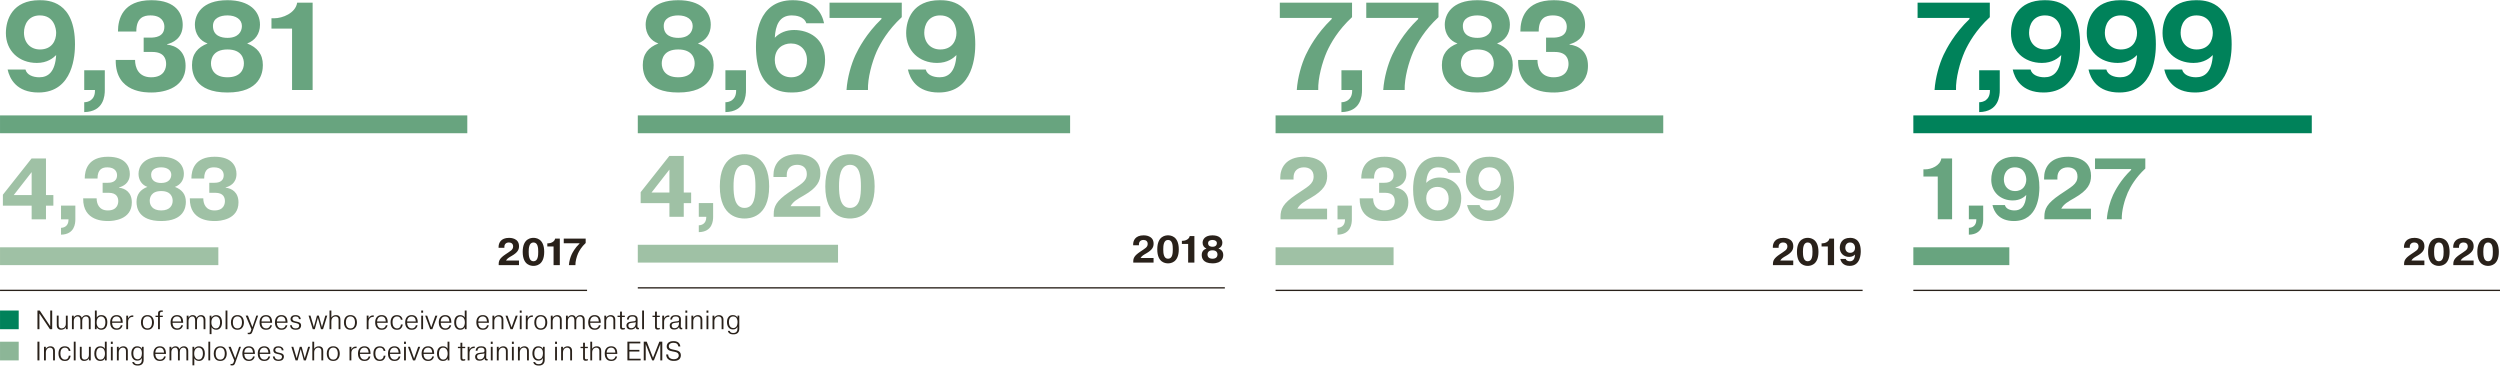 <?xml version="1.0" encoding="utf-8"?>
<!-- Generator: Adobe Illustrator 16.0.0, SVG Export Plug-In . SVG Version: 6.00 Build 0)  -->
<!DOCTYPE svg PUBLIC "-//W3C//DTD SVG 1.1//EN" "http://www.w3.org/Graphics/SVG/1.1/DTD/svg11.dtd">
<svg version="1.1" id="Layer_1" xmlns="http://www.w3.org/2000/svg" xmlns:xlink="http://www.w3.org/1999/xlink" x="0px" y="0px"
	 width="2000px" height="292.556px" viewBox="0 0 2000 292.556" enable-background="new 0 0 2000 292.556" xml:space="preserve">
<g>
	
		<line fill="none" stroke="#29211A" stroke-width="1.069" stroke-miterlimit="10" x1="0.015" y1="232.304" x2="469.654" y2="232.304"/>
	<path fill="#68A47F" d="M217.174,22.905h16.467v49.103h16.466V2.149h-12.375c-1.298,8.381-11.676,12.475-18.463,12.475h-2.096
		V22.905z M181.95,30.291c-4.692,0-11.577-1.497-11.577-9.481c0-6.185,5.588-8.483,11.577-8.483c6.782,0,11.571,3.195,11.571,8.483
		C193.521,25.299,190.627,30.291,181.95,30.291 M181.95,61.826c-10.38,0-13.174-6.285-13.174-11.075
		c0-3.496,1.497-11.177,13.174-11.177c11.672,0,13.169,7.584,13.169,11.177C195.119,55.641,192.324,61.826,181.95,61.826
		 M166.081,34.781c-7.984,3.095-12.475,8.385-12.475,17.269c0,6.186,1.996,21.952,28.344,21.952
		c26.243,0,28.338-15.864,28.338-21.952c0-8.883-4.591-14.174-12.574-17.269c6.288-2.294,10.278-7.682,10.278-14.967
		c0-10.881-8.383-19.663-26.042-19.663c-20.46,0-26.048,11.378-26.048,19.663C155.902,27.099,159.993,32.686,166.081,34.781
		 M92.579,47.956c-0.398,26.645,24.65,26.046,28.942,26.046c5.588,0,26.946-1.497,26.946-21.354
		c0-11.677-7.585-16.167-14.771-16.968V35.38c4.292-1.097,12.475-4.49,12.475-15.469c0-8.183-4.591-19.76-25.05-19.76
		c-22.953,0-26.746,15.072-26.746,25.051h14.671c0-10.978,5.789-12.875,11.278-12.875c8.982,0,11.176,5.388,11.176,8.984
		c0,8.382-7.684,8.782-11.277,8.782h-5.289v11.475h6.986c9.281,0,10.979,5.49,10.979,9.58c0,2.495-0.799,10.678-11.976,10.678
		c-10.18,0-12.875-7.783-12.875-13.87H92.579z M67.381,72.007h8.581v0.599c0,7.483-5.489,9.183-8.581,9.183v7.884
		c15.767-0.301,16.465-13.175,16.465-17.665V56.239H67.381V72.007z M44.924,26.299c0,6.188-3.391,13.275-12.972,13.275
		c-7.287,0-12.774-5.092-12.774-13.474c0-6.387,3.493-13.773,12.673-13.773C43.428,12.327,44.924,23.106,44.924,26.299
		 M6.103,55.641c1.597,7.285,7.086,18.36,24.65,18.36c28.245,0,29.241-31.038,29.241-38.521c0-34.63-21.457-35.33-28.341-35.33
		C9.996,0.151,4.707,15.62,4.707,26.497c0,14.073,10.378,23.854,24.75,23.854c8.482,0,13.173-3.993,15.468-6.287
		c-0.797,13.474-6.387,17.762-13.471,17.762c-5.091,0-9.981-1.894-11.078-6.185H6.103z"/>
	<line fill="none" stroke="#68A47F" stroke-width="14.257" x1="0.017" y1="99.453" x2="373.841" y2="99.453"/>
	<path fill="#9FC1A5" d="M151.864,158.687c-0.278,18.559,17.169,18.141,20.155,18.141c3.893,0,18.766-1.043,18.766-14.876
		c0-8.128-5.282-11.256-10.285-11.813v-0.208c2.99-0.767,8.689-3.13,8.689-10.773c0-5.701-3.197-13.764-17.447-13.764
		c-15.987,0-18.626,10.499-18.626,17.449h10.219c0-7.646,4.031-8.969,7.851-8.969c6.254,0,7.785,3.755,7.785,6.254
		c0,5.841-5.35,6.119-7.853,6.119h-3.684v7.992h4.864c6.465,0,7.645,3.822,7.645,6.673c0,1.736-0.555,7.438-8.34,7.438
		c-7.09,0-8.964-5.424-8.964-9.663H151.864z M128.958,146.382c-3.265,0-8.063-1.04-8.063-6.599c0-4.311,3.892-5.91,8.063-5.91
		c4.725,0,8.062,2.224,8.062,5.91C137.019,142.909,135.005,146.382,128.958,146.382 M128.958,168.35
		c-7.229,0-9.175-4.38-9.175-7.718c0-2.433,1.041-7.783,9.175-7.783c8.133,0,9.173,5.284,9.173,7.783
		C138.13,164.037,136.185,168.35,128.958,168.35 M117.905,149.515c-5.56,2.15-8.687,5.837-8.687,12.02
		c0,4.315,1.39,15.293,19.739,15.293c18.28,0,19.737-11.051,19.737-15.293c0-6.183-3.197-9.869-8.757-12.02
		c4.38-1.602,7.162-5.357,7.162-10.428c0-7.578-5.839-13.694-18.142-13.694c-14.25,0-18.143,7.927-18.143,13.694
		C110.814,144.158,113.667,148.053,117.905,149.515 M66.537,158.687c-0.279,18.559,17.168,18.141,20.155,18.141
		c3.894,0,18.766-1.043,18.766-14.876c0-8.128-5.282-11.256-10.285-11.813v-0.208c2.99-0.767,8.689-3.13,8.689-10.773
		c0-5.701-3.197-13.764-17.447-13.764c-15.986,0-18.627,10.499-18.627,17.449h10.218c0-7.646,4.032-8.969,7.853-8.969
		c6.255,0,7.784,3.755,7.784,6.254c0,5.841-5.35,6.119-7.852,6.119h-3.685v7.992h4.864c6.465,0,7.645,3.822,7.645,6.673
		c0,1.736-0.555,7.438-8.34,7.438c-7.09,0-8.964-5.424-8.964-9.663H66.537z M48.814,175.44h5.978v0.418
		c0,5.21-3.825,6.393-5.978,6.393v5.489c10.981-0.205,11.467-9.175,11.467-12.3v-10.985H48.814V175.44z M10.999,156.049
		l14.317-18.351v18.351H10.999z M25.316,164.528v10.912h11.469v-10.912h5.907v-8.479h-5.907v-29.266H25.245L2.309,155.77v8.758
		H25.316z"/>
	<line fill="none" stroke="#9FC1A5" stroke-width="14.257" x1="0.015" y1="204.969" x2="174.675" y2="204.969"/>
	<path fill="#29211A" d="M451.001,194.587h12.603v0.274c-3.724,3.574-5.574,7.208-6.301,8.723c-1.058,2.304-1.967,5.451-2.181,8.514
		h5.211c-0.088-2.91,0.969-6.729,2.088-9.301c0.969-2.119,2.727-5.241,6.119-8.392v-3.516h-17.539V194.587z M437.852,197.191h5
		v14.907h4.999V190.89h-3.757c-0.392,2.544-3.543,3.788-5.603,3.788h-0.639V197.191z M426.765,209.008
		c-3.482,0-3.818-4.453-3.818-7.517c0-3.056,0.336-7.511,3.818-7.511c3.575,0,3.816,4.361,3.816,7.511
		C430.581,204.643,430.339,209.008,426.765,209.008 M426.765,212.704c1.547,0,8.604-0.215,8.604-11.212
		c0-10.995-7.057-11.203-8.604-11.203c-1.575,0-8.604,0.208-8.604,11.203C418.16,212.489,425.19,212.704,426.765,212.704
		 M415.191,208.402h-10.362c0.911-1.636,2.363-2.454,4.604-3.725c4.758-2.729,5.786-5.03,5.786-7.727
		c0-6.575-6.936-6.662-7.934-6.662c-6.758,0-8.422,4.236-8.422,7.299v0.634h4.633v-0.756c0-2.151,1.427-3.484,3.608-3.484
		c1.817,0,3.394,0.909,3.394,3.183c0,2.787-2.214,3.602-6.182,6.362c-4.482,3.059-5.364,4.966-5.364,7.723v0.85h16.239V208.402z"/>
	
		<line fill="none" stroke="#29211A" stroke-width="1.069" stroke-miterlimit="10" x1="510.235" y1="230.281" x2="979.874" y2="230.281"/>
	<path fill="#68A47F" d="M765.149,26.299c0,6.188-3.394,13.275-12.974,13.275c-7.285,0-12.774-5.092-12.774-13.474
		c0-6.387,3.493-13.773,12.674-13.773C763.653,12.327,765.149,23.106,765.149,26.299 M726.328,55.641
		c1.596,7.285,7.084,18.36,24.65,18.36c28.242,0,29.241-31.038,29.241-38.521c0-34.63-21.457-35.33-28.343-35.33
		c-21.657,0-26.946,15.468-26.946,26.349c0,14.07,10.379,23.851,24.752,23.851c8.482,0,13.172-3.993,15.468-6.287
		c-0.798,13.474-6.387,17.762-13.474,17.762c-5.088,0-9.979-1.894-11.077-6.185H726.328z M663.633,14.325h41.516v0.898
		c-12.276,11.775-18.364,23.752-20.759,28.74c-3.493,7.584-6.486,17.963-7.186,28.044h17.167
		c-0.299-9.583,3.193-22.155,6.885-30.637c3.194-6.986,8.982-17.268,20.16-27.647V2.149h-57.783V14.325z M619.842,47.956
		c0-9.284,6.587-13.175,12.874-13.175c7.485,0,12.875,5.093,12.875,13.474c0,7.286-4.292,13.571-12.675,13.571
		C624.434,61.826,619.842,55.24,619.842,47.956 M659.263,18.613c-1.598-7.682-6.986-18.462-25.051-18.462
		c-28.742,0-29.439,30.039-29.439,37.324c0,35.928,21.756,36.526,29.041,36.526c21.058,0,26.248-15.267,26.248-26.147
		c0-17.264-13.174-23.85-24.751-23.85c-6.286,0-11.476,2.096-15.468,6.186c0.5-9.878,3.592-17.863,13.573-17.863
		c3.193,0,9.779,0.7,11.676,6.287H659.263z M580.323,72.007h8.581v0.599c0,7.483-5.489,9.183-8.581,9.183v7.884
		c15.768-0.301,16.465-13.175,16.465-17.665V56.239h-16.465V72.007z M542.569,30.291c-4.69,0-11.578-1.497-11.578-9.481
		c0-6.185,5.59-8.483,11.578-8.483c6.787,0,11.577,3.195,11.577,8.483C554.146,25.299,551.251,30.291,542.569,30.291
		 M542.569,61.826c-10.377,0-13.173-6.285-13.173-11.075c0-3.496,1.497-11.177,13.173-11.177c11.678,0,13.174,7.584,13.174,11.177
		C555.744,55.641,552.949,61.826,542.569,61.826 M526.703,34.781c-7.985,3.095-12.475,8.385-12.475,17.269
		c0,6.186,1.997,21.952,28.342,21.952c26.248,0,28.343-15.864,28.343-21.952c0-8.883-4.591-14.174-12.574-17.269
		c6.286-2.294,10.279-7.682,10.279-14.967c0-10.881-8.384-19.663-26.048-19.663c-20.458,0-26.046,11.378-26.046,19.663
		C516.523,27.099,520.614,32.686,526.703,34.781"/>
	<line fill="none" stroke="#68A47F" stroke-width="14.257" x1="510.235" y1="99.453" x2="856.083" y2="99.453"/>
	<path fill="#9FC1A5" d="M679.971,166.331c-7.99,0-8.757-10.219-8.757-17.239c0-7.021,0.767-17.237,8.757-17.237
		c8.206,0,8.761,10.008,8.761,17.237C688.732,156.317,688.177,166.331,679.971,166.331 M679.971,174.809
		c3.547,0,19.743-0.487,19.743-25.718c0-25.229-16.196-25.716-19.743-25.716c-3.613,0-19.737,0.486-19.737,25.716
		C660.234,174.322,676.358,174.809,679.971,174.809 M656.234,164.938h-23.772c2.084-3.756,5.419-5.632,10.564-8.548
		c10.914-6.256,13.277-11.539,13.277-17.728c0-15.078-15.919-15.287-18.211-15.287c-15.5,0-19.321,9.728-19.321,16.748v1.459h10.632
		v-1.737c0-4.936,3.268-7.991,8.273-7.991c4.169,0,7.783,2.085,7.783,7.299c0,6.395-5.075,8.268-14.177,14.595
		c-10.287,7.017-12.304,11.399-12.304,17.724v1.945h37.257V164.938z M595.593,166.331c-7.996,0-8.758-10.219-8.758-17.239
		c0-7.021,0.762-17.237,8.758-17.237c8.2,0,8.757,10.008,8.757,17.237C604.35,156.317,603.793,166.331,595.593,166.331
		 M595.593,174.809c3.543,0,19.738-0.487,19.738-25.718c0-25.229-16.195-25.716-19.738-25.716c-3.615,0-19.739,0.486-19.739,25.716
		C575.854,174.322,591.978,174.809,595.593,174.809 M559.035,173.417h5.976v0.418c0,5.211-3.823,6.395-5.976,6.395v5.489
		c10.981-0.205,11.465-9.173,11.465-12.302v-10.981h-11.465V173.417z M521.217,154.027l14.318-18.351v18.351H521.217z
		 M535.535,162.504v10.912h11.471v-10.912h5.905v-8.478h-5.905v-29.263h-11.542l-22.936,28.983v8.757H535.535z"/>
	<line fill="none" stroke="#9FC1A5" stroke-width="14.257" x1="510.235" y1="202.948" x2="670.422" y2="202.948"/>
	<path fill="#29211A" d="M969.988,197.414c-1.419,0-3.516-0.453-3.516-2.878c0-1.877,1.699-2.577,3.516-2.577
		c2.061,0,3.516,0.972,3.516,2.577C973.504,195.899,972.626,197.414,969.988,197.414 M969.988,206.985
		c-3.15,0-3.999-1.907-3.999-3.359c0-1.064,0.456-3.393,3.999-3.393c3.543,0,4,2.3,4,3.393
		C973.988,205.109,973.139,206.985,969.988,206.985 M965.175,198.777c-2.426,0.937-3.791,2.545-3.791,5.238
		c0,1.881,0.605,6.666,8.604,6.666c7.968,0,8.604-4.813,8.604-6.666c0-2.693-1.392-4.302-3.818-5.238
		c1.908-0.698,3.119-2.335,3.119-4.545c0-3.304-2.544-5.967-7.905-5.967c-6.209,0-7.905,3.45-7.905,5.967
		C962.083,196.442,963.323,198.141,965.175,198.777 M945.508,195.171h5.002v14.904h4.999v-21.208h-3.759
		c-0.39,2.544-3.543,3.791-5.601,3.791h-0.641V195.171z M934.421,206.985c-3.482,0-3.817-4.452-3.817-7.511
		c0-3.06,0.334-7.516,3.817-7.516c3.575,0,3.818,4.362,3.818,7.516C938.239,202.624,937.996,206.985,934.421,206.985
		 M934.421,210.681c1.547,0,8.606-0.212,8.606-11.207c0-10.996-7.059-11.209-8.606-11.209c-1.576,0-8.604,0.213-8.604,11.209
		C925.817,210.469,932.846,210.681,934.421,210.681 M922.848,206.379h-10.36c0.908-1.636,2.363-2.45,4.604-3.724
		c4.759-2.727,5.786-5.029,5.786-7.729c0-6.571-6.937-6.662-7.934-6.662c-6.758,0-8.424,4.24-8.424,7.3v0.637h4.635v-0.759
		c0-2.151,1.425-3.484,3.606-3.484c1.818,0,3.394,0.909,3.394,3.182c0,2.788-2.214,3.606-6.18,6.362
		c-4.485,3.06-5.364,4.972-5.364,7.724v0.85h16.238V206.379z"/>
	
		<line fill="none" stroke="#29211A" stroke-width="1.069" stroke-miterlimit="10" x1="1020.455" y1="232.304" x2="1490.092" y2="232.304"/>
	<path fill="#68A47F" d="M1214.49,47.956c-0.396,26.647,24.65,26.046,28.942,26.046c5.591,0,26.948-1.497,26.948-21.354
		c0-11.677-7.585-16.167-14.772-16.968V35.38c4.292-1.097,12.475-4.49,12.475-15.469c0-8.183-4.591-19.76-25.051-19.76
		c-22.951,0-26.745,15.072-26.745,25.051h14.671c0-10.978,5.789-12.875,11.277-12.875c8.984,0,11.177,5.392,11.177,8.984
		c0,8.382-7.682,8.782-11.277,8.782h-5.287v11.475h6.985c9.28,0,10.979,5.49,10.979,9.583c0,2.491-0.801,10.674-11.978,10.674
		c-10.178,0-12.876-7.783-12.876-13.87H1214.49z M1181.859,30.291c-4.692,0-11.576-1.497-11.576-9.481
		c0-6.185,5.585-8.483,11.576-8.483c6.784,0,11.577,3.195,11.577,8.483C1193.436,25.303,1190.54,30.291,1181.859,30.291
		 M1181.859,61.826c-10.38,0-13.174-6.285-13.174-11.075c0-3.496,1.496-11.177,13.174-11.177c11.674,0,13.171,7.584,13.171,11.177
		C1195.03,55.641,1192.235,61.826,1181.859,61.826 M1165.991,34.781c-7.985,3.095-12.476,8.385-12.476,17.269
		c0,6.186,1.994,21.952,28.344,21.952c26.244,0,28.34-15.864,28.34-21.952c0-8.883-4.591-14.174-12.573-17.269
		c6.287-2.294,10.279-7.682,10.279-14.967c0-10.881-8.385-19.663-26.046-19.663c-20.461,0-26.049,11.378-26.049,19.663
		C1155.81,27.099,1159.903,32.686,1165.991,34.781 M1093.014,14.325h41.518v0.898c-12.276,11.775-18.364,23.752-20.758,28.74
		c-3.492,7.584-6.488,17.963-7.186,28.044h17.164c-0.3-9.579,3.195-22.155,6.888-30.637c3.191-6.986,8.981-17.268,20.157-27.644
		V2.149h-57.783V14.325z M1073.15,72.007h8.579v0.599c0,7.487-5.488,9.183-8.579,9.183v7.884
		c15.768-0.301,16.464-13.175,16.464-17.665V56.239h-16.464V72.007z M1023.849,14.325h41.515v0.898
		c-12.276,11.775-18.364,23.752-20.76,28.74c-3.491,7.584-6.484,17.963-7.184,28.044h17.167c-0.3-9.579,3.191-22.155,6.885-30.637
		c3.191-6.986,8.979-17.268,20.16-27.644V2.149h-57.783V14.325z"/>
	<line fill="none" stroke="#68A47F" stroke-width="14.257" x1="1020.455" y1="99.453" x2="1330.599" y2="99.453"/>
	<path fill="#9FC1A5" d="M1200.713,143.606c0,4.308-2.363,9.239-9.032,9.239c-5.078,0-8.896-3.539-8.896-9.379
		c0-4.448,2.43-9.59,8.826-9.59C1199.673,133.876,1200.713,141.381,1200.713,143.606 M1173.675,164.041
		c1.114,5.073,4.939,12.787,17.171,12.787c19.67,0,20.364-21.618,20.364-26.828c0-24.118-14.945-24.603-19.738-24.603
		c-15.081,0-18.768,10.771-18.768,18.347c0,9.799,7.227,16.609,17.24,16.609c5.906,0,9.175-2.78,10.769-4.374
		c-0.553,9.381-4.448,12.371-9.38,12.371c-3.547,0-6.955-1.319-7.717-4.31H1173.675z M1140.978,158.687
		c0-6.463,4.588-9.175,8.966-9.175c5.215,0,8.968,3.547,8.968,9.383c0,5.072-2.991,9.455-8.832,9.455
		C1144.177,168.35,1140.978,163.761,1140.978,158.687 M1168.433,138.251c-1.109-5.35-4.866-12.854-17.444-12.854
		c-20.018,0-20.505,20.919-20.505,25.994c0,25.02,15.147,25.437,20.227,25.437c14.664,0,18.28-10.636,18.28-18.211
		c0-12.025-9.175-16.61-17.24-16.61c-4.379,0-7.991,1.46-10.772,4.31c0.345-6.88,2.502-12.439,9.453-12.439
		c2.225,0,6.812,0.484,8.135,4.375H1168.433z M1087.741,158.687c-0.278,18.559,17.166,18.141,20.152,18.141
		c3.896,0,18.769-1.039,18.769-14.873c0-8.134-5.283-11.259-10.289-11.816v-0.208c2.993-0.763,8.691-3.126,8.691-10.773
		c0-5.698-3.198-13.76-17.445-13.76c-15.987,0-18.628,10.491-18.628,17.442h10.215c0-7.644,4.034-8.963,7.856-8.963
		c6.255,0,7.783,3.752,7.783,6.254c0,5.838-5.35,6.116-7.853,6.116h-3.686v7.992h4.865c6.467,0,7.646,3.825,7.646,6.673
		c0,1.736-0.557,7.438-8.339,7.438c-7.09,0-8.97-5.424-8.97-9.663H1087.741z M1070.013,175.44h5.983v0.414
		c0,5.218-3.825,6.393-5.983,6.393v5.493c10.985-0.208,11.473-9.172,11.473-12.3v-10.982h-11.473V175.44z M1061.67,166.957h-23.77
		c2.085-3.751,5.423-5.627,10.563-8.549c10.912-6.254,13.279-11.537,13.279-17.72c0-15.085-15.921-15.291-18.215-15.291
		c-15.497,0-19.321,9.729-19.321,16.746v1.463h10.634v-1.738c0-4.936,3.265-7.991,8.27-7.991c4.17,0,7.787,2.086,7.787,7.296
		c0,6.394-5.075,8.272-14.181,14.595c-10.285,7.021-12.302,11.402-12.302,17.727v1.946h37.255V166.957z"/>
	<line fill="none" stroke="#9FC1A5" stroke-width="14.257" x1="1020.455" y1="204.969" x2="1114.856" y2="204.969"/>
	<path fill="#29211A" d="M1484.04,198.221c0,1.879-1.027,4.03-3.938,4.03c-2.211,0-3.878-1.545-3.878-4.09
		c0-1.938,1.063-4.181,3.851-4.181C1483.583,193.981,1484.04,197.253,1484.04,198.221 M1472.257,207.127
		c0.482,2.211,2.151,5.576,7.482,5.576c8.57,0,8.873-9.422,8.873-11.695c0-10.512-6.512-10.72-8.601-10.72
		c-6.575,0-8.18,4.691-8.18,7.995c0,4.271,3.154,7.24,7.516,7.24c2.57,0,3.995-1.212,4.691-1.908
		c-0.24,4.09-1.938,5.393-4.086,5.393c-1.546,0-3.028-0.579-3.366-1.881H1472.257z M1457.259,197.191h5.001v14.907h4.995V190.89
		h-3.757c-0.39,2.544-3.543,3.788-5.604,3.788h-0.636V197.191z M1446.169,209.008c-3.48,0-3.815-4.453-3.815-7.517
		c0-3.056,0.335-7.511,3.815-7.511c3.578,0,3.817,4.361,3.817,7.511C1449.987,204.643,1449.748,209.008,1446.169,209.008
		 M1446.169,212.704c1.548,0,8.604-0.215,8.604-11.212c0-10.995-7.056-11.203-8.604-11.203c-1.573,0-8.601,0.208-8.601,11.203
		C1437.569,212.489,1444.596,212.704,1446.169,212.704 M1434.599,208.402h-10.361c0.908-1.636,2.362-2.454,4.604-3.725
		c4.758-2.729,5.785-5.03,5.785-7.727c0-6.575-6.938-6.662-7.937-6.662c-6.756,0-8.419,4.236-8.419,7.299v0.634h4.632v-0.756
		c0-2.151,1.424-3.484,3.606-3.484c1.817,0,3.394,0.909,3.394,3.183c0,2.787-2.214,3.602-6.183,6.362
		c-4.482,3.059-5.362,4.966-5.362,7.723v0.85h16.24V208.402z"/>
	
		<line fill="none" stroke="#29211A" stroke-width="1.069" stroke-miterlimit="10" x1="1530.673" y1="232.304" x2="2000.311" y2="232.304"/>
	<path fill="#00825A" d="M1770.257,26.299c0,6.188-3.394,13.275-12.973,13.275c-7.284,0-12.774-5.092-12.774-13.474
		c0-6.387,3.491-13.773,12.673-13.773C1768.76,12.327,1770.257,23.106,1770.257,26.299 M1731.437,55.641
		c1.598,7.285,7.083,18.36,24.649,18.36c28.243,0,29.242-31.034,29.242-38.521c0-34.63-21.459-35.33-28.343-35.33
		c-21.657,0-26.948,15.468-26.948,26.349c0,14.07,10.379,23.851,24.752,23.851c8.481,0,13.174-3.993,15.468-6.287
		c-0.797,13.474-6.388,17.762-13.474,17.762c-5.09,0-9.979-1.894-11.076-6.185H1731.437z M1709.629,26.299
		c0,6.188-3.394,13.275-12.973,13.275c-7.284,0-12.773-5.092-12.773-13.474c0-6.387,3.491-13.773,12.674-13.773
		C1708.134,12.327,1709.629,23.106,1709.629,26.299 M1670.806,55.641c1.598,7.285,7.087,18.36,24.65,18.36
		c28.246,0,29.242-31.034,29.242-38.521c0-34.63-21.455-35.33-28.341-35.33c-21.657,0-26.947,15.468-26.947,26.349
		c0,14.07,10.38,23.851,24.752,23.851c8.482,0,13.171-3.993,15.467-6.287c-0.797,13.474-6.386,17.762-13.473,17.762
		c-5.089,0-9.979-1.894-11.076-6.185H1670.806z M1649.004,26.299c0,6.188-3.394,13.275-12.977,13.275
		c-7.285,0-12.774-5.092-12.774-13.474c0-6.387,3.495-13.773,12.677-13.773C1647.506,12.327,1649.004,23.106,1649.004,26.299
		 M1610.18,55.641c1.597,7.285,7.087,18.36,24.65,18.36c28.242,0,29.241-31.034,29.241-38.521c0-34.63-21.455-35.33-28.344-35.33
		c-21.656,0-26.943,15.468-26.943,26.349c0,14.07,10.379,23.851,24.751,23.851c8.482,0,13.17-3.993,15.469-6.287
		c-0.801,13.474-6.388,17.762-13.475,17.762c-5.089,0-9.979-1.894-11.079-6.185H1610.18z M1583.346,72.007h8.58v0.599
		c0,7.487-5.489,9.183-8.58,9.183v7.884c15.769-0.301,16.465-13.175,16.465-17.665V56.239h-16.465V72.007z M1534.067,14.325h41.515
		v0.898c-12.272,11.775-18.36,23.752-20.759,28.74c-3.491,7.584-6.485,17.963-7.184,28.044h17.166
		c-0.3-9.579,3.192-22.155,6.886-30.637c3.194-6.986,8.982-17.268,20.159-27.644V2.149h-57.783V14.325z"/>
	<line fill="none" stroke="#00825A" stroke-width="14.257" x1="1530.673" y1="99.453" x2="1849.426" y2="99.453"/>
	<path fill="#68A47F" d="M1676.01,135.265h28.91v0.623c-8.545,8.204-12.787,16.544-14.455,20.021
		c-2.429,5.279-4.515,12.51-5.005,19.526h11.956c-0.208-6.672,2.225-15.429,4.796-21.333c2.225-4.866,6.255-12.026,14.042-19.256
		v-8.061h-40.244V135.265z M1672.752,166.957h-23.77c2.084-3.751,5.419-5.627,10.563-8.545
		c10.909-6.254,13.271-11.537,13.271-17.728c0-15.081-15.912-15.291-18.211-15.291c-15.495,0-19.321,9.733-19.321,16.754v1.459
		h10.637v-1.738c0-4.936,3.266-7.994,8.271-7.994c4.17,0,7.783,2.085,7.783,7.299c0,6.396-5.07,8.269-14.177,14.598
		c-10.289,7.018-12.3,11.399-12.3,17.72v1.946h37.253V166.957z M1621.012,143.606c0,4.308-2.364,9.243-9.036,9.243
		c-5.071,0-8.894-3.547-8.894-9.383c0-4.448,2.433-9.593,8.828-9.593C1619.971,133.874,1621.012,141.381,1621.012,143.606
		 M1593.974,164.041c1.113,5.073,4.936,12.787,17.17,12.787c19.67,0,20.365-21.614,20.365-26.828
		c0-24.118-14.946-24.606-19.739-24.606c-15.082,0-18.769,10.774-18.769,18.351c0,9.803,7.227,16.613,17.241,16.613
		c5.906,0,9.175-2.78,10.77-4.382c-0.555,9.385-4.449,12.375-9.381,12.375c-3.547,0-6.951-1.319-7.718-4.31H1593.974z
		 M1575.084,175.436h5.976v0.418c0,5.214-3.818,6.393-5.976,6.393v5.493c10.981-0.208,11.469-9.175,11.469-12.304v-10.981h-11.469
		V175.436z M1538.735,141.243h11.473v34.193h11.465v-48.649h-8.618c-0.901,5.837-8.132,8.684-12.857,8.684h-1.462V141.243z"/>
	<line fill="none" stroke="#68A47F" stroke-width="14.257" x1="1530.673" y1="204.969" x2="1607.461" y2="204.969"/>
	<path fill="#29211A" d="M1990.463,209.008c-3.484,0-3.817-4.453-3.817-7.517c0-3.056,0.333-7.511,3.817-7.511
		c3.575,0,3.814,4.361,3.814,7.511C1994.278,204.643,1994.039,209.008,1990.463,209.008 M1990.463,212.704
		c1.546,0,8.602-0.215,8.602-11.212c0-10.995-7.056-11.203-8.602-11.203c-1.576,0-8.604,0.208-8.604,11.203
		C1981.86,212.489,1988.887,212.704,1990.463,212.704 M1978.89,208.402h-10.362c0.908-1.636,2.364-2.454,4.605-3.725
		c4.755-2.729,5.785-5.03,5.785-7.727c0-6.575-6.938-6.662-7.937-6.662c-6.756,0-8.419,4.236-8.419,7.299v0.634h4.633v-0.756
		c0-2.151,1.422-3.484,3.605-3.484c1.816,0,3.394,0.909,3.394,3.183c0,2.787-2.214,3.602-6.183,6.362
		c-4.482,3.059-5.363,4.966-5.363,7.723v0.85h16.241V208.402z M1951.076,209.008c-3.481,0-3.814-4.453-3.814-7.517
		c0-3.056,0.333-7.511,3.814-7.511c3.574,0,3.818,4.361,3.818,7.511C1954.894,204.643,1954.65,209.008,1951.076,209.008
		 M1951.076,212.704c1.549,0,8.604-0.215,8.604-11.212c0-10.995-7.056-11.203-8.604-11.203c-1.572,0-8.604,0.208-8.604,11.203
		C1942.472,212.489,1949.503,212.704,1951.076,212.704 M1939.502,208.402h-10.358c0.908-1.636,2.364-2.454,4.605-3.725
		c4.758-2.729,5.785-5.03,5.785-7.727c0-6.575-6.938-6.662-7.937-6.662c-6.757,0-8.423,4.236-8.423,7.299v0.634h4.636v-0.756
		c0-2.151,1.424-3.484,3.605-3.484c1.817,0,3.394,0.909,3.394,3.183c0,2.787-2.214,3.602-6.181,6.362
		c-4.482,3.059-5.363,4.966-5.363,7.723v0.85h16.236V208.402z"/>
	<rect x="0.015" y="248.416" fill="#00825A" width="14.951" height="14.953"/>
	<path fill="#29211A" d="M586.682,262.467c-0.792,0-1.733-0.32-2.37-0.981c-1.047-1.09-1.156-2.819-1.156-3.847
		c0-0.855,0.085-2.544,1.091-3.588c0.513-0.536,1.238-0.898,2.242-0.898c1.047,0,1.904,0.383,2.458,0.957
		c0.813,0.836,1.092,2.287,1.092,3.592c0,0.301-0.021,2.761-1.241,3.909C588.307,262.084,587.495,262.467,586.682,262.467
		 M582.258,264.692c0.15,0.728,0.514,1.306,0.898,1.691c1.027,1.02,2.628,1.106,3.59,1.106c1.048,0,2.459-0.17,3.486-1.172
		c1.021-1.007,1.194-2.288,1.194-3.465v-10.344h-1.387v1.601h-0.044c-0.361-0.702-0.875-1.152-1.324-1.43
		c-0.748-0.472-1.541-0.6-2.311-0.6c-1.089,0-2.306,0.195-3.331,1.264c-1.37,1.427-1.434,3.46-1.434,4.466
		c0,1.219,0.235,3.032,1.434,4.358c1.048,1.176,2.284,1.367,3.439,1.367c0.684,0,1.432-0.083,2.096-0.49
		c0.534-0.321,1.07-0.92,1.39-1.584v1.263c0,0.94-0.085,2.138-1.006,2.952c-0.705,0.642-1.646,0.728-2.33,0.728
		c-0.599,0-1.412-0.066-2.051-0.536c-0.276-0.212-0.64-0.578-0.833-1.176H582.258z M570.025,252.509v10.856h1.476v-6.07
		c0-0.812,0.064-2.267,1.109-3.272c0.557-0.529,1.369-0.87,2.224-0.87c0.578,0,1.241,0.191,1.669,0.554
		c0.813,0.703,0.79,1.858,0.79,2.541v7.118h1.476v-7.331c0-0.984-0.064-2.112-0.983-3.011c-0.578-0.556-1.497-0.943-2.652-0.943
		c-0.769,0-1.432,0.172-2.139,0.578c-0.573,0.342-1.086,0.769-1.494,1.434v-1.583H570.025z M565.192,250.201h1.519v-1.795h-1.519
		V250.201z M565.214,263.366h1.476v-10.856h-1.476V263.366z M553.131,252.509v10.856h1.476v-6.07c0-0.812,0.064-2.267,1.109-3.272
		c0.555-0.529,1.368-0.87,2.224-0.87c0.578,0,1.239,0.191,1.667,0.554c0.813,0.703,0.792,1.858,0.792,2.541v7.118h1.473v-7.331
		c0-0.984-0.061-2.112-0.982-3.011c-0.576-0.556-1.497-0.943-2.65-0.943c-0.771,0-1.435,0.172-2.139,0.578
		c-0.577,0.342-1.087,0.769-1.493,1.434v-1.583H553.131z M548.298,250.201h1.518v-1.795h-1.518V250.201z M548.319,263.366h1.476
		v-10.856h-1.476V263.366z M543.183,258.729c-0.043,1.197-0.448,2.392-1.282,3.076c-0.449,0.363-1.156,0.749-2.332,0.749
		c-0.535,0-1.194-0.065-1.708-0.619c-0.299-0.324-0.555-0.856-0.555-1.452c0-0.769,0.279-1.238,0.514-1.476
		c0.364-0.341,1-0.619,2.198-0.748l0.428-0.042c0.663-0.065,0.941-0.046,1.924-0.236c0.343-0.063,0.578-0.108,0.856-0.361
		L543.183,258.729z M537.647,255.627c0.022-0.618,0.237-1.367,0.686-1.813c0.595-0.599,1.558-0.661,2.221-0.661
		c0.684,0,1.474,0.084,2.052,0.599c0.642,0.571,0.664,1.299,0.664,1.855l-0.256,1.048c-0.107,0.107-0.322,0.237-0.856,0.319
		c-0.491,0.088-1.068,0.13-1.453,0.172l-0.707,0.086c-1.027,0.13-2.562,0.321-3.439,1.178c-0.343,0.34-0.792,1.006-0.792,2.053
		c0,0.916,0.32,1.747,0.898,2.284c0.771,0.747,1.836,0.877,2.67,0.877c0.513,0,1.604-0.063,2.544-0.6
		c0.428-0.236,0.985-0.686,1.412-1.388c-0.021,0.47,0.129,1.067,0.472,1.409c0.385,0.387,0.919,0.407,1.258,0.407l0.79-0.087v-1.068
		c-0.385,0.107-0.769,0-0.979-0.258c-0.214-0.255-0.214-0.661-0.214-1.002l0.129-5.41c0.021-0.77-0.064-1.727-0.877-2.541
		c-0.919-0.897-2.288-1.006-3.186-1.006c-0.749,0-2.096,0.087-3.055,0.749c-1.112,0.773-1.391,2.008-1.412,2.798H537.647z
		 M535.446,252.297h-0.235c-0.771,0-1.669,0.083-2.546,0.682c-0.449,0.299-1.004,0.835-1.347,1.688h-0.042v-2.158H529.8v10.856
		h1.476v-5.598c0-1.264,0.17-2.332,1.068-3.25c0.707-0.725,1.54-1.024,2.887-1.024h0.214V252.297z M521.998,252.509v1.068h2.028
		v7.884c0,0.45,0.043,1.2,0.47,1.67c0.193,0.213,0.664,0.533,1.625,0.533c0.513,0,1.112-0.083,1.711-0.299v-1.068
		c-0.491,0.17-0.833,0.235-1.262,0.235l-0.854-0.278l-0.214-0.813v-7.864h2.331v-1.068h-2.331v-3.25h-1.475v3.25H521.998z
		 M513.717,263.366h1.476v-14.96h-1.476V263.366z M508.539,258.729c-0.042,1.197-0.449,2.392-1.283,3.076
		c-0.445,0.363-1.15,0.749-2.327,0.749c-0.534,0-1.197-0.065-1.711-0.619c-0.299-0.324-0.556-0.856-0.556-1.452
		c0-0.769,0.278-1.238,0.513-1.476c0.364-0.341,1.006-0.619,2.203-0.748l0.429-0.042c0.663-0.065,0.939-0.046,1.921-0.236
		c0.341-0.063,0.577-0.108,0.855-0.361L508.539,258.729z M503.003,255.627c0.022-0.618,0.235-1.367,0.685-1.813
		c0.599-0.599,1.561-0.661,2.225-0.661c0.684,0,1.472,0.084,2.049,0.599c0.641,0.571,0.663,1.299,0.663,1.855l-0.257,1.048
		c-0.106,0.107-0.32,0.237-0.854,0.319c-0.493,0.088-1.067,0.13-1.452,0.172l-0.705,0.086c-1.027,0.13-2.567,0.321-3.444,1.178
		c-0.341,0.34-0.79,1.006-0.79,2.053c0,0.916,0.32,1.747,0.898,2.284c0.769,0.747,1.837,0.877,2.673,0.877
		c0.513,0,1.603-0.063,2.541-0.6c0.428-0.236,0.983-0.686,1.411-1.388c-0.021,0.47,0.129,1.067,0.47,1.409
		c0.384,0.387,0.92,0.407,1.262,0.407l0.792-0.087v-1.068c-0.384,0.107-0.769,0-0.983-0.258c-0.214-0.255-0.214-0.661-0.214-1.002
		l0.127-5.41c0.023-0.77-0.063-1.727-0.875-2.541c-0.92-0.897-2.285-1.006-3.183-1.006c-0.749,0-2.096,0.087-3.058,0.749
		c-1.112,0.773-1.39,2.008-1.411,2.798H503.003z M494.022,252.509v1.068h2.031v7.884c0,0.45,0.043,1.2,0.472,1.67
		c0.191,0.213,0.663,0.533,1.625,0.533c0.512,0,1.112-0.083,1.711-0.299v-1.068c-0.492,0.17-0.835,0.235-1.262,0.235l-0.856-0.278
		l-0.214-0.813v-7.864h2.332v-1.068h-2.332v-3.25h-1.476v3.25H494.022z M483.458,252.509v10.856h1.476v-6.07
		c0-0.812,0.063-2.267,1.112-3.272c0.555-0.529,1.368-0.87,2.219-0.87c0.578,0,1.241,0.191,1.669,0.554
		c0.813,0.703,0.792,1.858,0.792,2.541v7.118h1.474v-7.331c0-0.984-0.063-2.112-0.983-3.011c-0.578-0.556-1.497-0.943-2.652-0.943
		c-0.766,0-1.429,0.172-2.134,0.578c-0.578,0.342-1.091,0.769-1.497,1.434v-1.583H483.458z M472.124,257.146
		c0-1.069,0.407-2.266,1.006-2.948c0.511-0.575,1.388-1.045,2.609-1.045c1.108,0,1.856,0.425,2.283,0.87
		c0.727,0.748,1.049,2.249,1.049,3.123H472.124z M479.092,260.226c-0.043,0.236-0.235,1.044-0.921,1.686
		c-0.426,0.386-1.112,0.813-2.245,0.813c-1.194,0-2.049-0.406-2.648-1.068c-0.621-0.664-1.091-1.729-1.155-3.438h8.508
		c-0.064-1.97-0.236-3.637-1.411-4.853c-1.091-1.135-2.524-1.284-3.462-1.284c-1.006,0-2.503,0.172-3.679,1.372
		c-1.347,1.364-1.497,3.289-1.497,4.441c0,1.583,0.279,3.354,1.604,4.639c1.197,1.153,2.544,1.261,3.674,1.261
		c1.177,0,2.417-0.17,3.465-1.261c0.535-0.556,0.983-1.37,1.176-2.307H479.092z M452.769,252.509v10.856h1.476v-6.54
		c0-1.476,0.557-2.374,1.112-2.903c0.513-0.495,1.112-0.77,1.904-0.77c0.47,0,1.023,0.084,1.493,0.575
		c0.727,0.769,0.77,2.178,0.77,2.648v6.989h1.475v-6.604c0-0.856,0.108-1.991,0.942-2.819c0.492-0.49,1.197-0.79,1.989-0.79
		c0.637,0,1.171,0.212,1.557,0.554c0.749,0.682,0.79,1.772,0.79,2.649v7.01h1.476v-7.31c0-0.898-0.042-2.113-1.004-3.056
		c-0.449-0.45-1.241-0.92-2.482-0.92c-0.937,0-1.728,0.259-2.371,0.749c-0.725,0.557-1.133,1.28-1.239,1.518
		c-0.214-0.874-0.728-1.39-1.047-1.646c-0.642-0.492-1.37-0.62-2.029-0.62c-0.854,0-1.518,0.195-2.117,0.62
		c-0.492,0.344-0.92,0.814-1.22,1.372v-1.563H452.769z M440.644,252.509v10.856h1.476v-6.07c0-0.812,0.064-2.267,1.112-3.272
		c0.555-0.529,1.368-0.87,2.224-0.87c0.575,0,1.238,0.191,1.665,0.554c0.812,0.703,0.791,1.858,0.791,2.541v7.118h1.476v-7.331
		c0-0.984-0.064-2.112-0.983-3.011c-0.578-0.556-1.498-0.943-2.651-0.943c-0.767,0-1.43,0.172-2.136,0.578
		c-0.578,0.342-1.091,0.769-1.497,1.434v-1.583H440.644z M428.968,257.918c0-2.054,0.578-3.251,1.241-3.896
		c0.491-0.466,1.283-0.894,2.416-0.894c1.301,0,2.071,0.556,2.499,1.002c0.854,0.939,1.133,2.46,1.133,3.787
		c0,1.967-0.555,3.289-1.326,3.993c-0.705,0.664-1.582,0.813-2.306,0.813c-0.728,0-1.583-0.148-2.331-0.834
		C429.545,261.186,428.968,259.968,428.968,257.918 M427.428,257.94c0,2.522,0.941,3.95,1.711,4.656
		c1.047,0.985,2.332,1.197,3.507,1.197c1.173,0,2.37-0.212,3.44-1.197c1.433-1.306,1.732-3.289,1.732-4.656
		c0-1.521-0.405-3.401-1.646-4.596c-1.112-1.068-2.438-1.264-3.547-1.264c-1.092,0-2.438,0.195-3.55,1.264
		C428.39,254.006,427.428,255.371,427.428,257.94 M426.292,252.297h-0.235c-0.767,0-1.665,0.083-2.542,0.682
		c-0.449,0.299-1.004,0.835-1.347,1.688h-0.042v-2.158h-1.476v10.856h1.476v-5.598c0-1.264,0.17-2.332,1.068-3.25
		c0.707-0.725,1.54-1.024,2.884-1.024h0.214V252.297z M415.816,250.201h1.517v-1.795h-1.517V250.201z M415.837,263.366h1.476
		v-10.856h-1.476V263.366z M409.293,261.869L406,252.509h-1.601l4.038,10.856h1.711l4.039-10.856h-1.625L409.293,261.869z
		 M393.959,252.509v10.856h1.475v-6.07c0-0.812,0.065-2.267,1.112-3.272c0.557-0.529,1.37-0.87,2.224-0.87
		c0.574,0,1.237,0.191,1.666,0.554c0.813,0.703,0.791,1.858,0.791,2.541v7.118h1.476v-7.331c0-0.984-0.065-2.112-0.983-3.011
		c-0.578-0.556-1.497-0.943-2.652-0.943c-0.766,0-1.428,0.172-2.136,0.578c-0.576,0.342-1.089,0.769-1.497,1.434v-1.583H393.959z
		 M382.626,257.146c0-1.069,0.405-2.266,1.003-2.948c0.514-0.575,1.392-1.045,2.609-1.045c1.109,0,1.857,0.425,2.286,0.87
		c0.727,0.748,1.048,2.249,1.048,3.123H382.626z M389.594,260.226c-0.044,0.236-0.237,1.044-0.921,1.686
		c-0.428,0.386-1.112,0.813-2.242,0.813c-1.197,0-2.053-0.406-2.652-1.068c-0.62-0.664-1.09-1.729-1.154-3.438h8.507
		c-0.065-1.97-0.235-3.637-1.412-4.853c-1.089-1.135-2.523-1.284-3.46-1.284c-1.005,0-2.502,0.172-3.679,1.372
		c-1.347,1.364-1.497,3.289-1.497,4.441c0,1.583,0.279,3.354,1.604,4.639c1.198,1.153,2.544,1.261,3.677,1.261
		c1.173,0,2.414-0.17,3.462-1.261c0.534-0.556,0.983-1.37,1.176-2.307H389.594z M364.917,257.851c0-1.645,0.45-3.143,1.306-3.929
		c0.363-0.319,1.026-0.77,2.116-0.77c0.938,0,1.644,0.3,2.2,0.833c0.878,0.831,1.348,2.262,1.348,3.954
		c0,1.431-0.385,2.988-1.304,3.908c-0.642,0.641-1.391,0.876-2.221,0.876c-0.942,0-1.669-0.298-2.289-0.984
		C365.068,260.654,364.917,259.136,364.917,257.851 M371.8,248.406v5.687c-0.342-0.64-0.812-1.113-1.262-1.392
		c-0.578-0.361-1.347-0.62-2.349-0.62c-1.625,0-2.65,0.6-3.313,1.264c-0.728,0.729-1.519,2.113-1.519,4.528
		c0,2.203,0.642,3.805,1.604,4.744c1.048,1.028,2.288,1.177,3.208,1.177c0.619,0,1.579-0.083,2.37-0.577
		c0.471-0.299,0.963-0.77,1.283-1.455h0.044v1.604h1.411v-14.96H371.8z M352.579,257.146c0-1.069,0.407-2.266,1.006-2.948
		c0.513-0.575,1.388-1.045,2.608-1.045c1.109,0,1.856,0.425,2.285,0.87c0.727,0.748,1.048,2.249,1.048,3.123H352.579z
		 M359.547,260.226c-0.043,0.236-0.235,1.044-0.919,1.686c-0.428,0.386-1.112,0.813-2.243,0.813c-1.197,0-2.052-0.406-2.65-1.068
		c-0.621-0.664-1.091-1.729-1.156-3.438h8.509c-0.065-1.97-0.235-3.637-1.412-4.853c-1.091-1.135-2.524-1.284-3.461-1.284
		c-1.004,0-2.502,0.172-3.678,1.372c-1.349,1.364-1.498,3.289-1.498,4.441c0,1.583,0.278,3.354,1.605,4.639
		c1.197,1.153,2.544,1.261,3.677,1.261c1.173,0,2.414-0.17,3.461-1.261c0.535-0.556,0.983-1.37,1.177-2.307H359.547z
		 M345.008,261.869l-3.293-9.359h-1.601l4.039,10.856h1.711l4.038-10.856h-1.625L345.008,261.869z M336.968,250.201h1.518v-1.795
		h-1.518V250.201z M336.988,263.366h1.476v-10.856h-1.476V263.366z M325.697,257.146c0-1.069,0.407-2.266,1.006-2.948
		c0.513-0.575,1.389-1.045,2.609-1.045c1.109,0,1.856,0.425,2.285,0.87c0.726,0.748,1.048,2.249,1.048,3.123H325.697z
		 M332.666,260.226c-0.043,0.236-0.235,1.044-0.919,1.686c-0.428,0.386-1.112,0.813-2.247,0.813c-1.194,0-2.049-0.406-2.647-1.068
		c-0.622-0.664-1.091-1.729-1.156-3.438h8.508c-0.064-1.97-0.235-3.637-1.411-4.853c-1.091-1.135-2.524-1.284-3.462-1.284
		c-1.004,0-2.502,0.172-3.677,1.372c-1.349,1.364-1.499,3.289-1.499,4.441c0,1.583,0.279,3.354,1.605,4.639
		c1.197,1.153,2.544,1.261,3.673,1.261c1.177,0,2.418-0.17,3.465-1.261c0.535-0.556,0.984-1.37,1.177-2.307H332.666z
		 M320.754,259.565c-0.064,0.831-0.428,1.792-0.962,2.347c-0.343,0.364-1.006,0.813-2.156,0.813c-1.049,0-1.798-0.406-2.311-0.919
		c-0.62-0.619-1.304-1.813-1.304-4.017c0-1.671,0.406-2.931,1.133-3.679c0.407-0.403,1.176-0.957,2.481-0.957
		c0.83,0,1.643,0.212,2.263,0.92c0.171,0.188,0.643,0.765,0.749,1.705h1.411c-0.129-1.132-0.642-2.006-1.218-2.563
		c-0.599-0.557-1.604-1.135-3.312-1.135c-1.882,0-3.017,0.687-3.678,1.413c-0.876,0.937-1.39,2.475-1.39,4.337
		c0,2.161,0.641,3.806,1.646,4.766c1.133,1.09,2.374,1.197,3.506,1.197c1.109,0,2.179-0.107,3.142-1.069
		c0.834-0.813,1.304-2.07,1.412-3.159H320.754z M301.682,257.146c0-1.069,0.405-2.266,1.004-2.948
		c0.514-0.575,1.391-1.045,2.609-1.045c1.109,0,1.857,0.425,2.286,0.87c0.727,0.748,1.047,2.249,1.047,3.123H301.682z
		 M308.648,260.226c-0.042,0.236-0.235,1.044-0.919,1.686c-0.428,0.386-1.112,0.813-2.245,0.813c-1.193,0-2.049-0.406-2.648-1.068
		c-0.62-0.664-1.09-1.729-1.154-3.438h8.507c-0.065-1.97-0.236-3.637-1.412-4.853c-1.089-1.135-2.524-1.284-3.46-1.284
		c-1.006,0-2.502,0.172-3.679,1.372c-1.347,1.364-1.496,3.289-1.496,4.441c0,1.583,0.278,3.354,1.604,4.639
		c1.197,1.153,2.544,1.261,3.674,1.261c1.176,0,2.417-0.17,3.465-1.261c0.535-0.556,0.983-1.37,1.177-2.307H308.648z
		 M299.005,252.297h-0.237c-0.769,0-1.663,0.083-2.541,0.682c-0.449,0.299-1.004,0.835-1.348,1.688h-0.043v-2.158h-1.473v10.856
		h1.473v-5.598c0-1.264,0.172-2.332,1.071-3.25c0.705-0.725,1.54-1.024,2.883-1.024h0.214V252.297z M276.703,257.918
		c0-2.054,0.578-3.251,1.241-3.896c0.492-0.466,1.283-0.894,2.417-0.894c1.3,0,2.069,0.556,2.497,1.002
		c0.856,0.939,1.133,2.46,1.133,3.787c0,1.967-0.555,3.289-1.324,3.993c-0.707,0.664-1.584,0.813-2.306,0.813
		c-0.728,0-1.584-0.148-2.333-0.834C277.281,261.186,276.703,259.968,276.703,257.918 M275.164,257.94
		c0,2.522,0.94,3.95,1.711,4.656c1.048,0.985,2.331,1.197,3.507,1.197c1.173,0,2.37-0.212,3.439-1.197
		c1.432-1.306,1.732-3.289,1.732-4.656c0-1.521-0.406-3.401-1.646-4.596c-1.112-1.068-2.438-1.264-3.545-1.264
		c-1.092,0-2.438,0.195-3.55,1.264C276.125,254.006,275.164,255.371,275.164,257.94 M263.615,248.406v14.96h1.476v-6.07
		c0-0.919,0.042-2.138,1.004-3.164c0.577-0.596,1.434-0.979,2.374-0.979c0.788,0,1.408,0.32,1.772,0.703
		c0.727,0.766,0.622,1.964,0.622,2.758v6.752h1.474v-7.331c0-0.984-0.021-2.112-0.919-3.011c-0.514-0.515-1.347-0.943-2.673-0.943
		c-0.938,0-1.622,0.195-2.327,0.645c-0.534,0.341-0.984,0.748-1.326,1.367v-5.687H263.615z M254.31,254.217l2.479,9.148h1.647
		l3.354-10.856h-1.539l-2.692,9.146l-2.48-9.146h-1.518l-2.478,9.146l-2.694-9.146h-1.537l3.354,10.856h1.648L254.31,254.217z
		 M232.007,260.206c0.087,0.786,0.428,1.792,1.048,2.433c0.556,0.578,1.604,1.155,3.486,1.155c0.642,0,2.071-0.042,3.056-0.77
		c0.726-0.535,1.282-1.517,1.282-2.69c0-0.984-0.407-1.646-0.962-2.074c-0.663-0.515-1.646-0.727-2.541-0.94l-1.135-0.257
		c-0.598-0.129-1.262-0.3-1.732-0.706c-0.404-0.362-0.555-0.771-0.555-1.24c0-0.664,0.256-1.093,0.491-1.322
		c0.557-0.557,1.433-0.641,1.989-0.641c0.918,0,1.664,0.212,2.113,0.641c0.343,0.338,0.599,0.915,0.599,1.535h1.434
		c-0.021-1.027-0.472-1.751-0.92-2.176c-0.963-0.944-2.392-1.072-3.205-1.072c-0.64,0-1.816,0.066-2.693,0.645
		c-0.834,0.553-1.347,1.514-1.347,2.54c0,0.749,0.278,1.432,0.727,1.881c0.599,0.599,1.667,0.877,2.651,1.092l1.197,0.255
		c1.067,0.236,1.537,0.494,1.794,0.706c0.406,0.345,0.576,0.793,0.576,1.264c0,0.679-0.277,1.322-0.726,1.685
		c-0.343,0.279-0.938,0.577-2.029,0.577c-1.219,0-1.946-0.341-2.352-0.727c-0.343-0.32-0.749-0.919-0.749-1.792H232.007z
		 M221.508,257.146c0-1.069,0.406-2.266,1.004-2.948c0.513-0.575,1.391-1.045,2.61-1.045c1.109,0,1.857,0.425,2.284,0.87
		c0.728,0.748,1.048,2.249,1.048,3.123H221.508z M228.476,260.226c-0.043,0.236-0.235,1.044-0.92,1.686
		c-0.426,0.386-1.113,0.813-2.242,0.813c-1.197,0-2.052-0.406-2.652-1.068c-0.619-0.664-1.089-1.729-1.153-3.438h8.509
		c-0.065-1.97-0.237-3.637-1.412-4.853c-1.091-1.135-2.523-1.284-3.461-1.284c-1.006,0-2.503,0.172-3.679,1.372
		c-1.347,1.364-1.497,3.289-1.497,4.441c0,1.583,0.278,3.354,1.604,4.639c1.198,1.153,2.545,1.261,3.678,1.261
		c1.173,0,2.414-0.17,3.462-1.261c0.534-0.556,0.982-1.37,1.176-2.307H228.476z M209.19,257.146c0-1.069,0.407-2.266,1.005-2.948
		c0.513-0.575,1.389-1.045,2.609-1.045c1.108,0,1.857,0.425,2.283,0.87c0.728,0.748,1.049,2.249,1.049,3.123H209.19z
		 M216.158,260.226c-0.043,0.236-0.235,1.044-0.919,1.686c-0.428,0.386-1.112,0.813-2.243,0.813c-1.198,0-2.052-0.406-2.65-1.068
		c-0.622-0.664-1.091-1.729-1.155-3.438h8.508c-0.064-1.97-0.236-3.637-1.411-4.853c-1.091-1.135-2.524-1.284-3.462-1.284
		c-1.005,0-2.502,0.172-3.679,1.372c-1.347,1.364-1.497,3.289-1.497,4.441c0,1.583,0.279,3.354,1.605,4.639
		c1.197,1.153,2.544,1.261,3.677,1.261c1.173,0,2.414-0.17,3.461-1.261c0.535-0.556,0.983-1.37,1.176-2.307H216.158z
		 M198.177,267.298c0.364,0.063,0.748,0.104,1.197,0.104c0.492,0,1.176-0.063,1.71-0.55c0.449-0.407,0.684-1.094,0.962-1.841
		l4.466-12.503h-1.476l-3.119,9.209l-3.592-9.209h-1.775l4.576,10.856l-0.449,1.392c-0.235,0.749-0.449,1.048-0.62,1.198
		l-1.048,0.319l-0.833-0.087V267.298z M186.287,257.918c0-2.054,0.576-3.251,1.239-3.896c0.493-0.466,1.285-0.894,2.418-0.894
		c1.299,0,2.071,0.556,2.499,1.002c0.854,0.939,1.133,2.46,1.133,3.787c0,1.967-0.556,3.289-1.326,3.993
		c-0.707,0.664-1.582,0.813-2.306,0.813c-0.728,0-1.583-0.148-2.333-0.834C186.862,261.186,186.287,259.968,186.287,257.918
		 M184.747,257.94c0,2.522,0.941,3.95,1.711,4.656c1.047,0.985,2.33,1.197,3.506,1.197c1.173,0,2.37-0.212,3.438-1.197
		c1.434-1.306,1.734-3.289,1.734-4.656c0-1.521-0.407-3.401-1.646-4.596c-1.112-1.068-2.438-1.264-3.547-1.264
		c-1.092,0-2.438,0.195-3.551,1.264C185.708,254.006,184.747,255.371,184.747,257.94 M180.447,263.366h1.476v-14.96h-1.476V263.366z
		 M169.113,257.981c0-1.135,0.129-2.886,1.305-3.975c0.555-0.513,1.326-0.854,2.2-0.854c1.068,0,1.773,0.45,2.181,0.833
		c0.599,0.553,1.283,1.662,1.283,3.887c0,1.796-0.47,3.186-1.219,3.976c-0.578,0.599-1.282,0.876-2.095,0.876
		c-1.131,0-1.922-0.49-2.414-1.006C169.285,260.609,169.113,259.029,169.113,257.981 M167.724,252.509v14.811h1.476v-5.622
		c0.32,0.578,0.811,1.136,1.389,1.497c0.643,0.387,1.476,0.599,2.414,0.599c2.973,0,4.619-2.437,4.619-5.963
		c0-2.545-0.877-3.888-1.582-4.573c-0.557-0.532-1.584-1.177-3.209-1.177c-0.807,0-1.579,0.172-2.306,0.645
		c-0.321,0.212-0.875,0.64-1.348,1.385h-0.042v-1.601H167.724z M149.353,252.509v10.856h1.476v-6.54
		c0-1.476,0.557-2.374,1.112-2.903c0.513-0.495,1.112-0.77,1.903-0.77c0.466,0,1.023,0.084,1.493,0.575
		c0.729,0.769,0.77,2.178,0.77,2.648v6.989h1.476v-6.604c0-0.856,0.108-1.991,0.941-2.819c0.491-0.49,1.197-0.79,1.989-0.79
		c0.637,0,1.171,0.212,1.558,0.554c0.748,0.682,0.791,1.772,0.791,2.649v7.01h1.476v-7.31c0-0.898-0.044-2.113-1.004-3.056
		c-0.451-0.45-1.241-0.92-2.482-0.92c-0.938,0-1.728,0.259-2.37,0.749c-0.728,0.557-1.133,1.28-1.241,1.518
		c-0.212-0.874-0.726-1.39-1.048-1.646c-0.641-0.492-1.368-0.62-2.028-0.62c-0.854,0-1.517,0.195-2.116,0.62
		c-0.493,0.344-0.921,0.814-1.22,1.372v-1.563H149.353z M138.02,257.146c0-1.069,0.405-2.266,1.004-2.948
		c0.513-0.575,1.39-1.045,2.608-1.045c1.109,0,1.857,0.425,2.285,0.87c0.728,0.748,1.048,2.249,1.048,3.123H138.02z
		 M144.986,260.226c-0.041,0.236-0.234,1.044-0.918,1.686c-0.428,0.386-1.113,0.813-2.245,0.813c-1.194,0-2.05-0.406-2.649-1.068
		c-0.619-0.664-1.091-1.729-1.153-3.438h8.507c-0.064-1.97-0.235-3.637-1.412-4.853c-1.091-1.135-2.523-1.284-3.459-1.284
		c-1.006,0-2.503,0.172-3.679,1.372c-1.347,1.364-1.497,3.289-1.497,4.441c0,1.583,0.278,3.354,1.603,4.639
		c1.2,1.153,2.546,1.261,3.676,1.261c1.177,0,2.417-0.17,3.465-1.261c0.534-0.556,0.983-1.37,1.175-2.307H144.986z M130.235,252.509
		h-2.332v-1.517l0.299-1.136c0.299-0.321,0.835-0.403,1.391-0.403l0.642,0.02v-1.067c-0.343-0.045-0.663-0.066-1.026-0.066
		c-0.578,0-1.582,0.066-2.203,0.686c-0.535,0.554-0.578,1.239-0.578,1.946v1.538h-2.01v1.068h2.01v9.788h1.476v-9.788h2.332V252.509
		z M114.302,257.918c0-2.054,0.578-3.251,1.241-3.896c0.493-0.466,1.283-0.894,2.416-0.894c1.302,0,2.071,0.556,2.499,1.002
		c0.857,0.939,1.133,2.46,1.133,3.787c0,1.967-0.556,3.289-1.324,3.993c-0.707,0.664-1.584,0.813-2.308,0.813
		c-0.726,0-1.582-0.148-2.33-0.834C114.88,261.186,114.302,259.968,114.302,257.918 M112.762,257.94c0,2.522,0.941,3.95,1.712,4.656
		c1.048,0.985,2.331,1.197,3.507,1.197c1.173,0,2.37-0.212,3.439-1.197c1.433-1.306,1.731-3.289,1.731-4.656
		c0-1.521-0.406-3.401-1.646-4.596c-1.113-1.068-2.438-1.264-3.547-1.264c-1.09,0-2.436,0.195-3.548,1.264
		C113.724,254.006,112.762,255.371,112.762,257.94 M106.643,252.297h-0.235c-0.766,0-1.665,0.083-2.541,0.682
		c-0.449,0.299-1.006,0.835-1.347,1.688h-0.044v-2.158H101v10.856h1.476v-5.598c0-1.264,0.171-2.332,1.068-3.25
		c0.707-0.725,1.541-1.024,2.884-1.024h0.214V252.297z M89.666,257.146c0-1.069,0.407-2.266,1.005-2.948
		c0.514-0.575,1.391-1.045,2.609-1.045c1.108,0,1.857,0.425,2.286,0.87c0.727,0.748,1.048,2.249,1.048,3.123H89.666z
		 M96.634,260.226c-0.042,0.236-0.235,1.044-0.919,1.686c-0.428,0.386-1.112,0.813-2.245,0.813c-1.193,0-2.049-0.406-2.649-1.068
		c-0.619-0.664-1.091-1.729-1.155-3.438h8.508c-0.064-1.97-0.235-3.637-1.412-4.853c-1.091-1.135-2.523-1.284-3.464-1.284
		c-1.001,0-2.498,0.172-3.674,1.372c-1.347,1.364-1.497,3.289-1.497,4.441c0,1.583,0.277,3.354,1.603,4.639
		c1.198,1.153,2.546,1.261,3.676,1.261c1.176,0,2.416-0.17,3.463-1.261c0.536-0.556,0.985-1.37,1.176-2.307H96.634z M77.306,257.94
		c0-2.075,0.62-3.21,1.218-3.83c0.449-0.466,1.22-0.957,2.35-0.957c1.112,0,1.796,0.491,2.159,0.833
		c0.707,0.66,1.283,1.879,1.283,3.865c0,1.498-0.363,3.058-1.175,3.934c-0.428,0.47-1.176,0.939-2.312,0.939
		c-0.936,0-1.663-0.319-2.262-0.919C77.37,260.609,77.306,258.858,77.306,257.94 M75.916,248.406v14.96h1.411v-1.604h0.043
		c0.278,0.536,0.684,0.985,1.092,1.284c0.554,0.407,1.388,0.748,2.561,0.748c1.626,0,2.653-0.619,3.271-1.261
		c0.919-0.922,1.562-2.478,1.562-4.744c0-1.047-0.128-3.167-1.517-4.511c-0.599-0.598-1.626-1.197-3.295-1.197
		c-0.681,0-1.643,0.108-2.476,0.687c-0.493,0.319-0.898,0.79-1.177,1.325v-5.687H75.916z M57.546,252.509v10.856h1.475v-6.54
		c0-1.476,0.555-2.374,1.112-2.903c0.513-0.495,1.112-0.77,1.902-0.77c0.468,0,1.023,0.084,1.493,0.575
		c0.728,0.769,0.771,2.178,0.771,2.648v6.989h1.476v-6.604c0-0.856,0.106-1.991,0.939-2.819c0.492-0.49,1.197-0.79,1.989-0.79
		c0.639,0,1.173,0.212,1.558,0.554c0.748,0.682,0.792,1.772,0.792,2.649v7.01h1.475v-7.31c0-0.898-0.043-2.113-1.005-3.056
		c-0.449-0.45-1.241-0.92-2.48-0.92c-0.938,0-1.73,0.259-2.37,0.749c-0.729,0.557-1.133,1.28-1.241,1.518
		c-0.214-0.874-0.727-1.39-1.048-1.646c-0.643-0.492-1.368-0.62-2.027-0.62c-0.856,0-1.52,0.195-2.118,0.62
		c-0.49,0.344-0.919,0.814-1.218,1.372v-1.563H57.546z M54.163,263.366v-10.856h-1.476v6.07c0,1.089-0.086,2.179-0.963,3.118
		c-0.811,0.856-1.749,1.026-2.412,1.026c-0.877,0-1.411-0.341-1.711-0.64c-0.663-0.664-0.706-1.667-0.706-2.819v-6.756h-1.474v7.333
		c0,1.258,0.17,2.283,0.939,3.032c0.449,0.449,1.219,0.919,2.523,0.919c0.771,0,1.687-0.17,2.35-0.557
		c0.514-0.275,1.027-0.79,1.412-1.432h0.042v1.561H54.163z M31.542,250.779l8.421,12.587h1.793v-14.96h-1.579v12.586l-8.401-12.586
		h-1.819v14.96h1.584V250.779z"/>
	<rect x="0.015" y="273.366" fill="#8CB697" width="14.951" height="14.953"/>
	<path fill="#29211A" d="M532.943,283.591c0,1.709,0.746,2.932,1.386,3.571c1.369,1.368,3.294,1.563,4.833,1.563
		c1.131,0,2.991-0.153,4.23-1.285c0.792-0.728,1.285-1.861,1.285-3.229c0-1.367-0.534-2.22-1.091-2.753
		c-0.898-0.857-2.31-1.244-3.931-1.563l-1.412-0.278c-1.027-0.191-2.054-0.47-2.652-1.09c-0.256-0.277-0.576-0.747-0.576-1.496
		c0-0.898,0.449-1.729,1.239-2.221c0.877-0.536,2.183-0.577,2.503-0.577c1.091,0,2.242,0.235,2.948,0.876
		c0.492,0.45,0.899,1.195,0.984,2.071h1.582c-0.15-1.75-1.112-2.736-1.304-2.927c-0.663-0.641-1.904-1.367-4.081-1.367
		c-0.599,0-2.418,0.041-3.744,0.896c-1.026,0.661-1.792,1.796-1.792,3.352c0,1.156,0.446,1.905,0.874,2.375
		c0.942,1.025,2.503,1.371,3.764,1.604l1.497,0.278c0.616,0.107,2.156,0.449,2.861,1.194c0.364,0.407,0.663,1.067,0.663,1.774
		c0,0.814-0.34,1.538-0.833,2.013c-0.706,0.682-1.946,1.002-3.163,1.002c-1.197,0-2.63-0.342-3.484-1.219
		c-0.451-0.449-1.006-1.326-0.985-2.565H532.943z M521.73,288.319h1.368l5.129-12.998h0.064l-0.043,0.576v12.422h1.584v-14.963
		h-2.371l-5.047,12.888l-5.022-12.888h-2.395v14.963h1.582v-12.422l-0.042-0.576h0.042L521.73,288.319z M503.512,279.895v-5.192
		h8.744v-1.347H501.93v14.963h10.583v-1.348h-9.001v-5.729h7.995v-1.348H503.512z M485.336,282.099c0-1.069,0.405-2.266,1.004-2.952
		c0.514-0.577,1.391-1.047,2.609-1.047c1.112,0,1.857,0.427,2.286,0.877c0.727,0.748,1.047,2.244,1.047,3.122H485.336z
		 M492.302,285.175c-0.042,0.233-0.235,1.047-0.919,1.688c-0.428,0.387-1.108,0.812-2.241,0.812c-1.197,0-2.053-0.404-2.652-1.069
		c-0.62-0.66-1.092-1.729-1.154-3.442h8.507c-0.064-1.963-0.235-3.631-1.412-4.852c-1.091-1.132-2.52-1.281-3.461-1.281
		c-1.003,0-2.501,0.171-3.678,1.367c-1.343,1.368-1.493,3.293-1.493,4.446c0,1.582,0.279,3.354,1.599,4.64
		c1.199,1.154,2.546,1.263,3.679,1.263c1.176,0,2.412-0.174,3.462-1.263c0.534-0.558,0.983-1.369,1.175-2.309H492.302z
		 M472.25,273.356v14.963h1.472v-6.07c0-0.919,0.044-2.141,1.006-3.164c0.576-0.599,1.433-0.984,2.374-0.984
		c0.79,0,1.411,0.319,1.775,0.705c0.722,0.771,0.616,1.968,0.616,2.758v6.756h1.476v-7.334c0-0.982-0.023-2.117-0.921-3.015
		c-0.514-0.512-1.344-0.939-2.67-0.939c-0.939,0-1.624,0.191-2.33,0.641c-0.535,0.34-0.983,0.748-1.327,1.368v-5.684H472.25z
		 M464.445,277.458v1.068h2.029v7.889c0,0.448,0.042,1.196,0.47,1.666c0.191,0.216,0.664,0.537,1.625,0.537
		c0.514,0,1.112-0.088,1.711-0.3v-1.068c-0.493,0.171-0.833,0.233-1.262,0.233l-0.856-0.279l-0.214-0.811v-7.867h2.332v-1.068
		h-2.332v-3.247h-1.474v3.247H464.445z M448.895,277.458v10.86h1.476v-6.07c0-0.815,0.064-2.266,1.112-3.271
		c0.555-0.537,1.368-0.877,2.224-0.877c0.576,0,1.239,0.19,1.664,0.556c0.813,0.704,0.792,1.859,0.792,2.545v7.118h1.476v-7.334
		c0-0.982-0.064-2.117-0.985-3.015c-0.576-0.557-1.497-0.939-2.647-0.939c-0.771,0-1.434,0.171-2.139,0.578
		c-0.578,0.341-1.092,0.769-1.496,1.431v-1.581H448.895z M444.062,275.151h1.518v-1.795h-1.518V275.151z M444.083,288.319h1.476
		v-10.857h-1.476V288.319z M431.016,287.421c-0.792,0-1.732-0.321-2.374-0.986c-1.048-1.089-1.156-2.823-1.156-3.849
		c0-0.854,0.087-2.541,1.091-3.589c0.513-0.537,1.241-0.897,2.245-0.897c1.05,0,1.901,0.386,2.456,0.959
		c0.813,0.836,1.091,2.291,1.091,3.593c0,0.3-0.021,2.757-1.24,3.912C432.638,287.034,431.829,287.421,431.016,287.421
		 M426.589,289.641c0.149,0.729,0.513,1.302,0.898,1.688c1.027,1.026,2.631,1.113,3.594,1.113c1.048,0,2.456-0.174,3.482-1.176
		c1.027-1.007,1.197-2.291,1.197-3.464v-10.345h-1.391v1.601h-0.042c-0.363-0.702-0.877-1.151-1.327-1.429
		c-0.744-0.471-1.537-0.6-2.306-0.6c-1.091,0-2.31,0.191-3.336,1.26c-1.366,1.435-1.428,3.467-1.428,4.465
		c0,1.223,0.231,3.04,1.428,4.365c1.048,1.177,2.289,1.368,3.442,1.368c0.684,0,1.433-0.087,2.093-0.49
		c0.536-0.323,1.07-0.923,1.39-1.583v1.26c0,0.943-0.085,2.136-1.006,2.947c-0.705,0.645-1.643,0.728-2.326,0.728
		c-0.599,0-1.412-0.063-2.052-0.532c-0.279-0.216-0.642-0.579-0.835-1.177H426.589z M414.357,277.458v10.86h1.476v-6.07
		c0-0.815,0.063-2.266,1.112-3.271c0.554-0.537,1.368-0.877,2.222-0.877c0.578,0,1.238,0.19,1.666,0.556
		c0.813,0.704,0.792,1.859,0.792,2.545v7.118h1.474v-7.334c0-0.982-0.063-2.117-0.983-3.015c-0.578-0.557-1.497-0.939-2.649-0.939
		c-0.769,0-1.433,0.171-2.137,0.578c-0.578,0.341-1.092,0.769-1.497,1.431v-1.581H414.357z M409.525,275.151h1.517v-1.795h-1.517
		V275.151z M409.545,288.319h1.476v-10.857h-1.476V288.319z M397.462,277.458v10.86h1.476v-6.07c0-0.815,0.064-2.266,1.112-3.271
		c0.556-0.537,1.369-0.877,2.225-0.877c0.578,0,1.237,0.19,1.664,0.556c0.813,0.704,0.792,1.859,0.792,2.545v7.118h1.476v-7.334
		c0-0.982-0.065-2.117-0.984-3.015c-0.578-0.557-1.498-0.939-2.649-0.939c-0.769,0-1.432,0.171-2.139,0.578
		c-0.578,0.341-1.089,0.769-1.497,1.431v-1.581H397.462z M392.629,275.151h1.519v-1.795h-1.519V275.151z M392.65,288.319h1.476
		v-10.857h-1.476V288.319z M387.514,283.678c-0.042,1.198-0.449,2.396-1.279,3.077c-0.449,0.365-1.155,0.748-2.33,0.748
		c-0.537,0-1.199-0.063-1.711-0.618c-0.301-0.321-0.557-0.857-0.557-1.456c0-0.769,0.278-1.238,0.514-1.476
		c0.363-0.342,1.005-0.618,2.203-0.748l0.427-0.042c0.663-0.063,0.941-0.042,1.92-0.236c0.343-0.063,0.578-0.105,0.856-0.362
		L387.514,283.678z M381.98,280.581c0.021-0.619,0.235-1.371,0.684-1.82c0.599-0.598,1.561-0.66,2.224-0.66
		c0.684,0,1.473,0.086,2.048,0.598c0.643,0.577,0.664,1.305,0.664,1.862l-0.256,1.048c-0.108,0.104-0.32,0.233-0.856,0.32
		c-0.487,0.083-1.064,0.129-1.449,0.171l-0.707,0.083c-1.025,0.125-2.565,0.32-3.442,1.173c-0.343,0.344-0.792,1.006-0.792,2.054
		c0,0.919,0.322,1.754,0.898,2.29c0.771,0.748,1.84,0.874,2.673,0.874c0.513,0,1.604-0.063,2.546-0.6
		c0.423-0.231,0.98-0.682,1.408-1.388c-0.022,0.47,0.126,1.067,0.47,1.413c0.385,0.383,0.918,0.403,1.262,0.403l0.792-0.083v-1.068
		c-0.387,0.104-0.771,0-0.985-0.258c-0.213-0.258-0.213-0.665-0.213-1.006l0.127-5.406c0.022-0.772-0.065-1.733-0.877-2.543
		c-0.919-0.903-2.283-1.007-3.181-1.007c-0.75,0-2.098,0.083-3.06,0.749c-1.112,0.769-1.389,2.009-1.412,2.801H381.98z
		 M379.78,277.244h-0.235c-0.771,0-1.669,0.086-2.544,0.685c-0.449,0.3-1.006,0.832-1.349,1.688h-0.041v-2.158h-1.473v10.86h1.473
		v-5.604c0-1.256,0.17-2.328,1.068-3.247c0.707-0.728,1.54-1.027,2.887-1.027h0.214V277.244z M366.333,277.458v1.068h2.028v7.889
		c0,0.448,0.043,1.196,0.472,1.666c0.191,0.216,0.663,0.537,1.624,0.537c0.513,0,1.112-0.088,1.712-0.3v-1.068
		c-0.493,0.171-0.835,0.233-1.264,0.233l-0.854-0.279l-0.214-0.811v-7.867h2.332v-1.068h-2.332v-3.247h-1.476v3.247H366.333z
		 M351.167,282.802c0-1.644,0.449-3.144,1.303-3.935c0.364-0.319,1.027-0.768,2.119-0.768c0.939,0,1.646,0.298,2.198,0.835
		c0.877,0.831,1.349,2.266,1.349,3.95c0,1.435-0.387,2.993-1.305,3.916c-0.639,0.64-1.387,0.874-2.221,0.874
		c-0.942,0-1.667-0.3-2.289-0.982C351.317,285.6,351.167,284.082,351.167,282.802 M358.048,273.356v5.684
		c-0.341-0.642-0.812-1.111-1.261-1.39c-0.573-0.361-1.344-0.619-2.348-0.619c-1.625,0-2.652,0.6-3.315,1.26
		c-0.728,0.728-1.515,2.116-1.515,4.531c0,2.203,0.641,3.805,1.6,4.748c1.047,1.027,2.289,1.177,3.208,1.177
		c0.621,0,1.584-0.087,2.371-0.578c0.472-0.299,0.962-0.769,1.284-1.455h0.042v1.605h1.411v-14.963H358.048z M338.826,282.099
		c0-1.069,0.407-2.266,1.006-2.952c0.514-0.577,1.391-1.047,2.609-1.047c1.112,0,1.86,0.427,2.285,0.877
		c0.728,0.748,1.048,2.244,1.048,3.122H338.826z M345.794,285.175c-0.042,0.233-0.235,1.047-0.918,1.688
		c-0.428,0.387-1.109,0.812-2.242,0.812c-1.197,0-2.053-0.404-2.652-1.069c-0.62-0.66-1.091-1.729-1.156-3.442h8.508
		c-0.064-1.963-0.235-3.631-1.411-4.852c-1.091-1.132-2.52-1.281-3.461-1.281c-1.004,0-2.5,0.171-3.677,1.367
		c-1.344,1.368-1.494,3.293-1.494,4.446c0,1.582,0.279,3.354,1.6,4.64c1.199,1.154,2.546,1.263,3.679,1.263
		c1.176,0,2.412-0.174,3.461-1.263c0.534-0.558,0.983-1.369,1.175-2.309H345.794z M331.258,286.823l-3.291-9.364h-1.603l4.038,10.86
		h1.711l4.037-10.86h-1.62L331.258,286.823z M323.219,275.151h1.519v-1.795h-1.519V275.151z M323.242,288.319h1.474v-10.857h-1.474
		V288.319z M311.945,282.099c0-1.069,0.407-2.266,1.006-2.952c0.513-0.577,1.391-1.047,2.609-1.047c1.112,0,1.857,0.427,2.285,0.877
		c0.728,0.748,1.048,2.244,1.048,3.122H311.945z M318.913,285.175c-0.042,0.233-0.235,1.047-0.918,1.688
		c-0.429,0.387-1.109,0.812-2.242,0.812c-1.198,0-2.054-0.404-2.652-1.069c-0.62-0.66-1.091-1.729-1.156-3.442h8.508
		c-0.064-1.963-0.235-3.631-1.411-4.852c-1.091-1.132-2.52-1.281-3.461-1.281c-1.004,0-2.5,0.171-3.677,1.367
		c-1.344,1.368-1.494,3.293-1.494,4.446c0,1.582,0.279,3.354,1.6,4.64c1.199,1.154,2.546,1.263,3.68,1.263
		c1.176,0,2.412-0.174,3.46-1.263c0.535-0.558,0.984-1.369,1.175-2.309H318.913z M307.002,284.51
		c-0.064,0.836-0.428,1.796-0.962,2.354c-0.343,0.362-1.002,0.812-2.156,0.812c-1.047,0-1.796-0.404-2.31-0.92
		c-0.622-0.619-1.306-1.816-1.306-4.02c0-1.665,0.408-2.928,1.133-3.677c0.408-0.403,1.177-0.959,2.482-0.959
		c0.833,0,1.646,0.212,2.263,0.918c0.172,0.191,0.642,0.771,0.748,1.712h1.414c-0.129-1.135-0.642-2.011-1.22-2.567
		c-0.599-0.554-1.599-1.132-3.312-1.132c-1.881,0-3.014,0.683-3.677,1.409c-0.877,0.944-1.387,2.482-1.387,4.337
		c0,2.162,0.639,3.809,1.643,4.772c1.135,1.089,2.374,1.197,3.509,1.197c1.112,0,2.177-0.108,3.139-1.071
		c0.833-0.812,1.305-2.075,1.411-3.165H307.002z M287.93,282.099c0-1.069,0.407-2.266,1.005-2.952
		c0.514-0.577,1.389-1.047,2.609-1.047c1.112,0,1.857,0.427,2.284,0.877c0.727,0.748,1.049,2.244,1.049,3.122H287.93z
		 M294.898,285.175c-0.044,0.233-0.235,1.047-0.919,1.688c-0.428,0.387-1.108,0.812-2.243,0.812c-1.197,0-2.052-0.404-2.65-1.069
		c-0.621-0.66-1.091-1.729-1.155-3.442h8.509c-0.065-1.963-0.237-3.631-1.412-4.852c-1.091-1.132-2.52-1.281-3.461-1.281
		c-1.006,0-2.502,0.171-3.679,1.367c-1.344,1.368-1.493,3.293-1.493,4.446c0,1.582,0.278,3.354,1.601,4.64
		c1.197,1.154,2.545,1.263,3.678,1.263c1.176,0,2.414-0.174,3.461-1.263c0.534-0.558,0.983-1.369,1.176-2.309H294.898z
		 M285.257,277.244h-0.235c-0.769,0-1.668,0.086-2.544,0.685c-0.449,0.3-1.006,0.832-1.347,1.688h-0.044v-2.158h-1.476v10.86h1.476
		v-5.604c0-1.256,0.171-2.328,1.069-3.247c0.707-0.728,1.54-1.027,2.887-1.027h0.214V277.244z M262.952,282.865
		c0-2.051,0.576-3.248,1.239-3.888c0.492-0.47,1.285-0.898,2.417-0.898c1.305,0,2.071,0.557,2.499,1.006
		c0.854,0.939,1.133,2.457,1.133,3.78c0,1.966-0.557,3.292-1.326,3.999c-0.701,0.661-1.579,0.812-2.306,0.812
		c-0.728,0-1.582-0.15-2.33-0.832C263.528,286.136,262.952,284.917,262.952,282.865 M261.416,282.885
		c0,2.523,0.938,3.958,1.708,4.664c1.047,0.981,2.33,1.197,3.506,1.197c1.177,0,2.371-0.216,3.441-1.197
		c1.433-1.306,1.732-3.296,1.732-4.664c0-1.515-0.407-3.397-1.646-4.595c-1.112-1.068-2.435-1.26-3.547-1.26
		c-1.091,0-2.438,0.191-3.55,1.26C262.375,278.956,261.416,280.324,261.416,282.885 M249.867,273.356v14.963h1.472v-6.07
		c0-0.919,0.043-2.141,1.006-3.164c0.578-0.599,1.432-0.984,2.374-0.984c0.79,0,1.412,0.319,1.772,0.705
		c0.725,0.771,0.619,1.968,0.619,2.758v6.756h1.476v-7.334c0-0.982-0.021-2.117-0.918-3.015c-0.514-0.512-1.345-0.939-2.669-0.939
		c-0.941,0-1.625,0.191-2.333,0.641c-0.534,0.34-0.983,0.748-1.326,1.368v-5.684H249.867z M240.561,279.167l2.477,9.151h1.648
		l3.353-10.86h-1.537l-2.694,9.147l-2.482-9.147h-1.514l-2.48,9.147l-2.692-9.147h-1.539l3.353,10.86h1.647L240.561,279.167z
		 M218.26,285.151c0.085,0.795,0.428,1.8,1.048,2.439c0.551,0.578,1.599,1.156,3.482,1.156c0.64,0,2.074-0.046,3.054-0.773
		c0.728-0.532,1.283-1.517,1.283-2.693c0-0.981-0.406-1.646-0.962-2.074c-0.66-0.512-1.643-0.728-2.541-0.937l-1.134-0.258
		c-0.599-0.129-1.261-0.299-1.733-0.702c-0.405-0.366-0.555-0.774-0.555-1.244c0-0.66,0.255-1.088,0.492-1.325
		c0.556-0.554,1.433-0.64,1.987-0.64c0.92,0,1.669,0.212,2.118,0.64c0.343,0.345,0.599,0.919,0.599,1.542h1.428
		c-0.021-1.026-0.47-1.755-0.919-2.182c-0.958-0.94-2.391-1.069-3.204-1.069c-0.642,0-1.818,0.063-2.695,0.641
		c-0.831,0.557-1.343,1.518-1.343,2.543c0,0.749,0.278,1.436,0.724,1.885c0.599,0.595,1.667,0.873,2.652,1.085l1.197,0.258
		c1.069,0.236,1.54,0.491,1.796,0.706c0.407,0.341,0.578,0.791,0.578,1.261c0,0.686-0.279,1.326-0.728,1.691
		c-0.343,0.275-0.942,0.575-2.031,0.575c-1.221,0-1.948-0.342-2.354-0.725c-0.342-0.324-0.748-0.923-0.748-1.8H218.26z
		 M207.755,282.099c0-1.069,0.407-2.266,1.006-2.952c0.513-0.577,1.39-1.047,2.608-1.047c1.112,0,1.86,0.427,2.285,0.877
		c0.728,0.748,1.048,2.244,1.048,3.122H207.755z M214.724,285.175c-0.042,0.233-0.235,1.047-0.919,1.688
		c-0.428,0.387-1.109,0.812-2.242,0.812c-1.199,0-2.053-0.404-2.652-1.069c-0.619-0.66-1.091-1.729-1.155-3.442h8.509
		c-0.064-1.963-0.235-3.631-1.412-4.852c-1.091-1.132-2.52-1.281-3.461-1.281c-1.004,0-2.501,0.171-3.677,1.367
		c-1.344,1.368-1.494,3.293-1.494,4.446c0,1.582,0.277,3.354,1.6,4.64c1.197,1.154,2.544,1.263,3.679,1.263
		c1.176,0,2.412-0.174,3.459-1.263c0.536-0.558,0.985-1.369,1.176-2.309H214.724z M195.438,282.099c0-1.069,0.407-2.266,1.006-2.952
		c0.513-0.577,1.391-1.047,2.609-1.047c1.111,0,1.857,0.427,2.285,0.877c0.728,0.748,1.047,2.244,1.047,3.122H195.438z
		 M202.406,285.175c-0.042,0.233-0.235,1.047-0.919,1.688c-0.428,0.387-1.109,0.812-2.242,0.812c-1.197,0-2.054-0.404-2.652-1.069
		c-0.619-0.66-1.091-1.729-1.155-3.442h8.508c-0.065-1.963-0.235-3.631-1.411-4.852c-1.092-1.132-2.52-1.281-3.462-1.281
		c-1.004,0-2.5,0.171-3.677,1.367c-1.344,1.368-1.493,3.293-1.493,4.446c0,1.582,0.278,3.354,1.6,4.64
		c1.197,1.154,2.546,1.263,3.679,1.263c1.176,0,2.412-0.174,3.459-1.263c0.536-0.558,0.985-1.369,1.176-2.309H202.406z
		 M184.424,292.248c0.364,0.066,0.749,0.108,1.198,0.108c0.492,0,1.176-0.063,1.711-0.557c0.448-0.407,0.685-1.091,0.962-1.837
		l4.466-12.504h-1.474l-3.119,9.214l-3.594-9.214h-1.771l4.574,10.86l-0.449,1.385c-0.235,0.748-0.449,1.049-0.622,1.198
		l-1.048,0.32l-0.833-0.085V292.248z M172.534,282.865c0-2.051,0.577-3.248,1.241-3.888c0.491-0.47,1.282-0.898,2.416-0.898
		c1.306,0,2.071,0.557,2.499,1.006c0.854,0.939,1.133,2.457,1.133,3.78c0,1.966-0.555,3.292-1.326,3.999
		c-0.701,0.661-1.578,0.812-2.306,0.812c-0.728,0-1.582-0.15-2.331-0.832C173.111,286.136,172.534,284.917,172.534,282.865
		 M170.998,282.885c0,2.523,0.938,3.958,1.708,4.664c1.047,0.981,2.332,1.197,3.508,1.197c1.175,0,2.369-0.216,3.438-1.197
		c1.433-1.306,1.731-3.296,1.731-4.664c0-1.515-0.405-3.397-1.646-4.595c-1.112-1.068-2.435-1.26-3.547-1.26
		c-1.089,0-2.439,0.191-3.55,1.26C171.956,278.956,170.998,280.324,170.998,282.885 M166.695,288.319h1.476v-14.963h-1.476V288.319z
		 M155.362,282.927c0-1.128,0.127-2.882,1.303-3.972c0.557-0.516,1.326-0.855,2.203-0.855c1.069,0,1.772,0.448,2.177,0.835
		c0.599,0.553,1.285,1.666,1.285,3.887c0,1.797-0.472,3.187-1.22,3.979c-0.578,0.599-1.279,0.874-2.092,0.874
		c-1.133,0-1.925-0.492-2.417-1.003C155.533,285.558,155.362,283.978,155.362,282.927 M153.972,277.458v14.811h1.476v-5.618
		c0.32,0.575,0.813,1.132,1.391,1.498c0.64,0.382,1.476,0.598,2.415,0.598c2.97,0,4.616-2.44,4.616-5.97
		c0-2.54-0.875-3.888-1.582-4.57c-0.556-0.535-1.582-1.176-3.205-1.176c-0.812,0-1.582,0.171-2.309,0.641
		c-0.323,0.216-0.877,0.641-1.347,1.388h-0.044v-1.601H153.972z M135.603,277.458v10.86h1.476v-6.54
		c0-1.476,0.555-2.374,1.111-2.911c0.513-0.49,1.111-0.768,1.903-0.768c0.47,0,1.027,0.086,1.497,0.577
		c0.724,0.77,0.768,2.183,0.768,2.652v6.989h1.474v-6.606c0-0.853,0.108-1.987,0.942-2.823c0.492-0.491,1.197-0.789,1.989-0.789
		c0.642,0,1.176,0.212,1.561,0.556c0.746,0.682,0.789,1.775,0.789,2.653v7.01h1.474v-7.311c0-0.9-0.042-2.119-1.004-3.059
		c-0.449-0.449-1.237-0.919-2.476-0.919c-0.942,0-1.733,0.258-2.374,0.749c-0.728,0.556-1.135,1.279-1.241,1.517
		c-0.214-0.877-0.727-1.389-1.047-1.646c-0.639-0.49-1.366-0.619-2.029-0.619c-0.854,0-1.518,0.191-2.117,0.619
		c-0.492,0.341-0.918,0.811-1.218,1.368v-1.56H135.603z M124.267,282.099c0-1.069,0.406-2.266,1.006-2.952
		c0.512-0.577,1.389-1.047,2.609-1.047c1.112,0,1.856,0.427,2.283,0.877c0.728,0.748,1.05,2.244,1.05,3.122H124.267z
		 M131.235,285.175c-0.043,0.233-0.235,1.047-0.92,1.688c-0.426,0.387-1.107,0.812-2.242,0.812c-1.197,0-2.052-0.404-2.65-1.069
		c-0.622-0.66-1.091-1.729-1.156-3.442h8.509c-0.064-1.963-0.237-3.631-1.411-4.852c-1.091-1.132-2.52-1.281-3.461-1.281
		c-1.006,0-2.503,0.171-3.679,1.367c-1.344,1.368-1.494,3.293-1.494,4.446c0,1.582,0.278,3.354,1.601,4.64
		c1.198,1.154,2.545,1.263,3.678,1.263c1.177,0,2.414-0.174,3.461-1.263c0.534-0.558,0.983-1.369,1.176-2.309H131.235z
		 M110.174,287.421c-0.791,0-1.732-0.321-2.374-0.986c-1.048-1.089-1.154-2.823-1.154-3.849c0-0.854,0.085-2.541,1.089-3.589
		c0.513-0.537,1.241-0.897,2.247-0.897c1.047,0,1.902,0.386,2.456,0.959c0.813,0.836,1.089,2.291,1.089,3.593
		c0,0.3-0.021,2.757-1.239,3.912C111.799,287.034,110.986,287.421,110.174,287.421 M105.749,289.641
		c0.149,0.729,0.513,1.302,0.898,1.688c1.026,1.026,2.629,1.113,3.592,1.113c1.047,0,2.455-0.174,3.482-1.176
		c1.027-1.007,1.197-2.291,1.197-3.464v-10.345h-1.391v1.601h-0.042c-0.364-0.702-0.877-1.151-1.326-1.429
		c-0.745-0.471-1.537-0.6-2.306-0.6c-1.091,0-2.309,0.191-3.336,1.26c-1.365,1.435-1.429,3.467-1.429,4.465
		c0,1.223,0.235,3.04,1.429,4.365c1.047,1.177,2.288,1.368,3.443,1.368c0.685,0,1.434-0.087,2.093-0.49
		c0.535-0.323,1.069-0.923,1.39-1.583v1.26c0,0.943-0.086,2.136-1.004,2.947c-0.703,0.645-1.644,0.728-2.329,0.728
		c-0.599,0-1.411-0.063-2.051-0.532c-0.279-0.216-0.643-0.579-0.835-1.177H105.749z M93.516,277.458v10.86h1.476v-6.07
		c0-0.815,0.064-2.266,1.112-3.271c0.556-0.537,1.368-0.877,2.224-0.877c0.576,0,1.239,0.19,1.664,0.556
		c0.813,0.704,0.792,1.859,0.792,2.545v7.118h1.476v-7.334c0-0.982-0.065-2.117-0.986-3.015c-0.576-0.557-1.493-0.939-2.647-0.939
		c-0.771,0-1.434,0.171-2.139,0.578c-0.578,0.341-1.091,0.769-1.497,1.431v-1.581H93.516z M88.682,275.151H90.2v-1.795h-1.518
		V275.151z M88.703,288.319h1.476v-10.857h-1.476V288.319z M77.006,282.802c0-1.644,0.449-3.144,1.304-3.935
		c0.364-0.319,1.027-0.768,2.118-0.768c0.939,0,1.646,0.298,2.198,0.835c0.877,0.831,1.347,2.266,1.347,3.95
		c0,1.435-0.384,2.993-1.304,3.916c-0.639,0.64-1.388,0.874-2.221,0.874c-0.941,0-1.669-0.3-2.289-0.982
		C77.156,285.6,77.006,284.082,77.006,282.802 M83.888,273.356v5.684c-0.341-0.642-0.813-1.111-1.262-1.39
		c-0.575-0.361-1.344-0.619-2.348-0.619c-1.625,0-2.651,0.6-3.314,1.26c-0.729,0.728-1.514,2.116-1.514,4.531
		c0,2.203,0.637,3.805,1.599,4.748c1.048,1.027,2.289,1.177,3.208,1.177c0.622,0,1.583-0.087,2.37-0.578
		c0.472-0.299,0.963-0.769,1.285-1.455h0.042v1.605h1.411v-14.963H83.888z M72.617,288.319v-10.86h-1.474v6.067
		c0,1.093-0.087,2.182-0.962,3.125c-0.809,0.853-1.75,1.024-2.414,1.024c-0.877,0-1.412-0.342-1.711-0.642
		c-0.663-0.66-0.705-1.667-0.705-2.822v-6.753h-1.476v7.331c0,1.264,0.17,2.286,0.939,3.035c0.449,0.449,1.22,0.922,2.524,0.922
		c0.771,0,1.69-0.174,2.354-0.557c0.509-0.279,1.022-0.79,1.407-1.435h0.043v1.563H72.617z M59.02,288.319h1.476v-14.963H59.02
		V288.319z M55.061,284.51c-0.065,0.836-0.429,1.796-0.963,2.354c-0.342,0.362-1,0.812-2.156,0.812c-1.048,0-1.796-0.404-2.309-0.92
		c-0.62-0.619-1.306-1.816-1.306-4.02c0-1.665,0.408-2.928,1.135-3.677c0.406-0.403,1.175-0.959,2.48-0.959
		c0.833,0,1.643,0.212,2.263,0.918c0.172,0.191,0.642,0.771,0.75,1.712h1.412c-0.129-1.135-0.642-2.011-1.22-2.567
		c-0.599-0.554-1.603-1.132-3.31-1.132c-1.884,0-3.016,0.683-3.679,1.409c-0.877,0.944-1.387,2.482-1.387,4.337
		c0,2.162,0.638,3.809,1.643,4.772c1.135,1.089,2.374,1.197,3.509,1.197c1.111,0,2.177-0.108,3.14-1.071
		c0.833-0.812,1.305-2.075,1.411-3.165H55.061z M35.196,277.458v10.86h1.476v-6.07c0-0.815,0.065-2.266,1.113-3.271
		c0.556-0.537,1.369-0.877,2.224-0.877c0.578,0,1.241,0.19,1.666,0.556c0.813,0.704,0.79,1.859,0.79,2.545v7.118h1.476v-7.334
		c0-0.982-0.065-2.117-0.984-3.015c-0.578-0.557-1.497-0.939-2.648-0.939c-0.769,0-1.433,0.171-2.137,0.578
		c-0.577,0.341-1.091,0.769-1.499,1.431v-1.581H35.196z M29.958,288.319h1.582v-14.963h-1.582V288.319z"/>
</g>
</svg>
